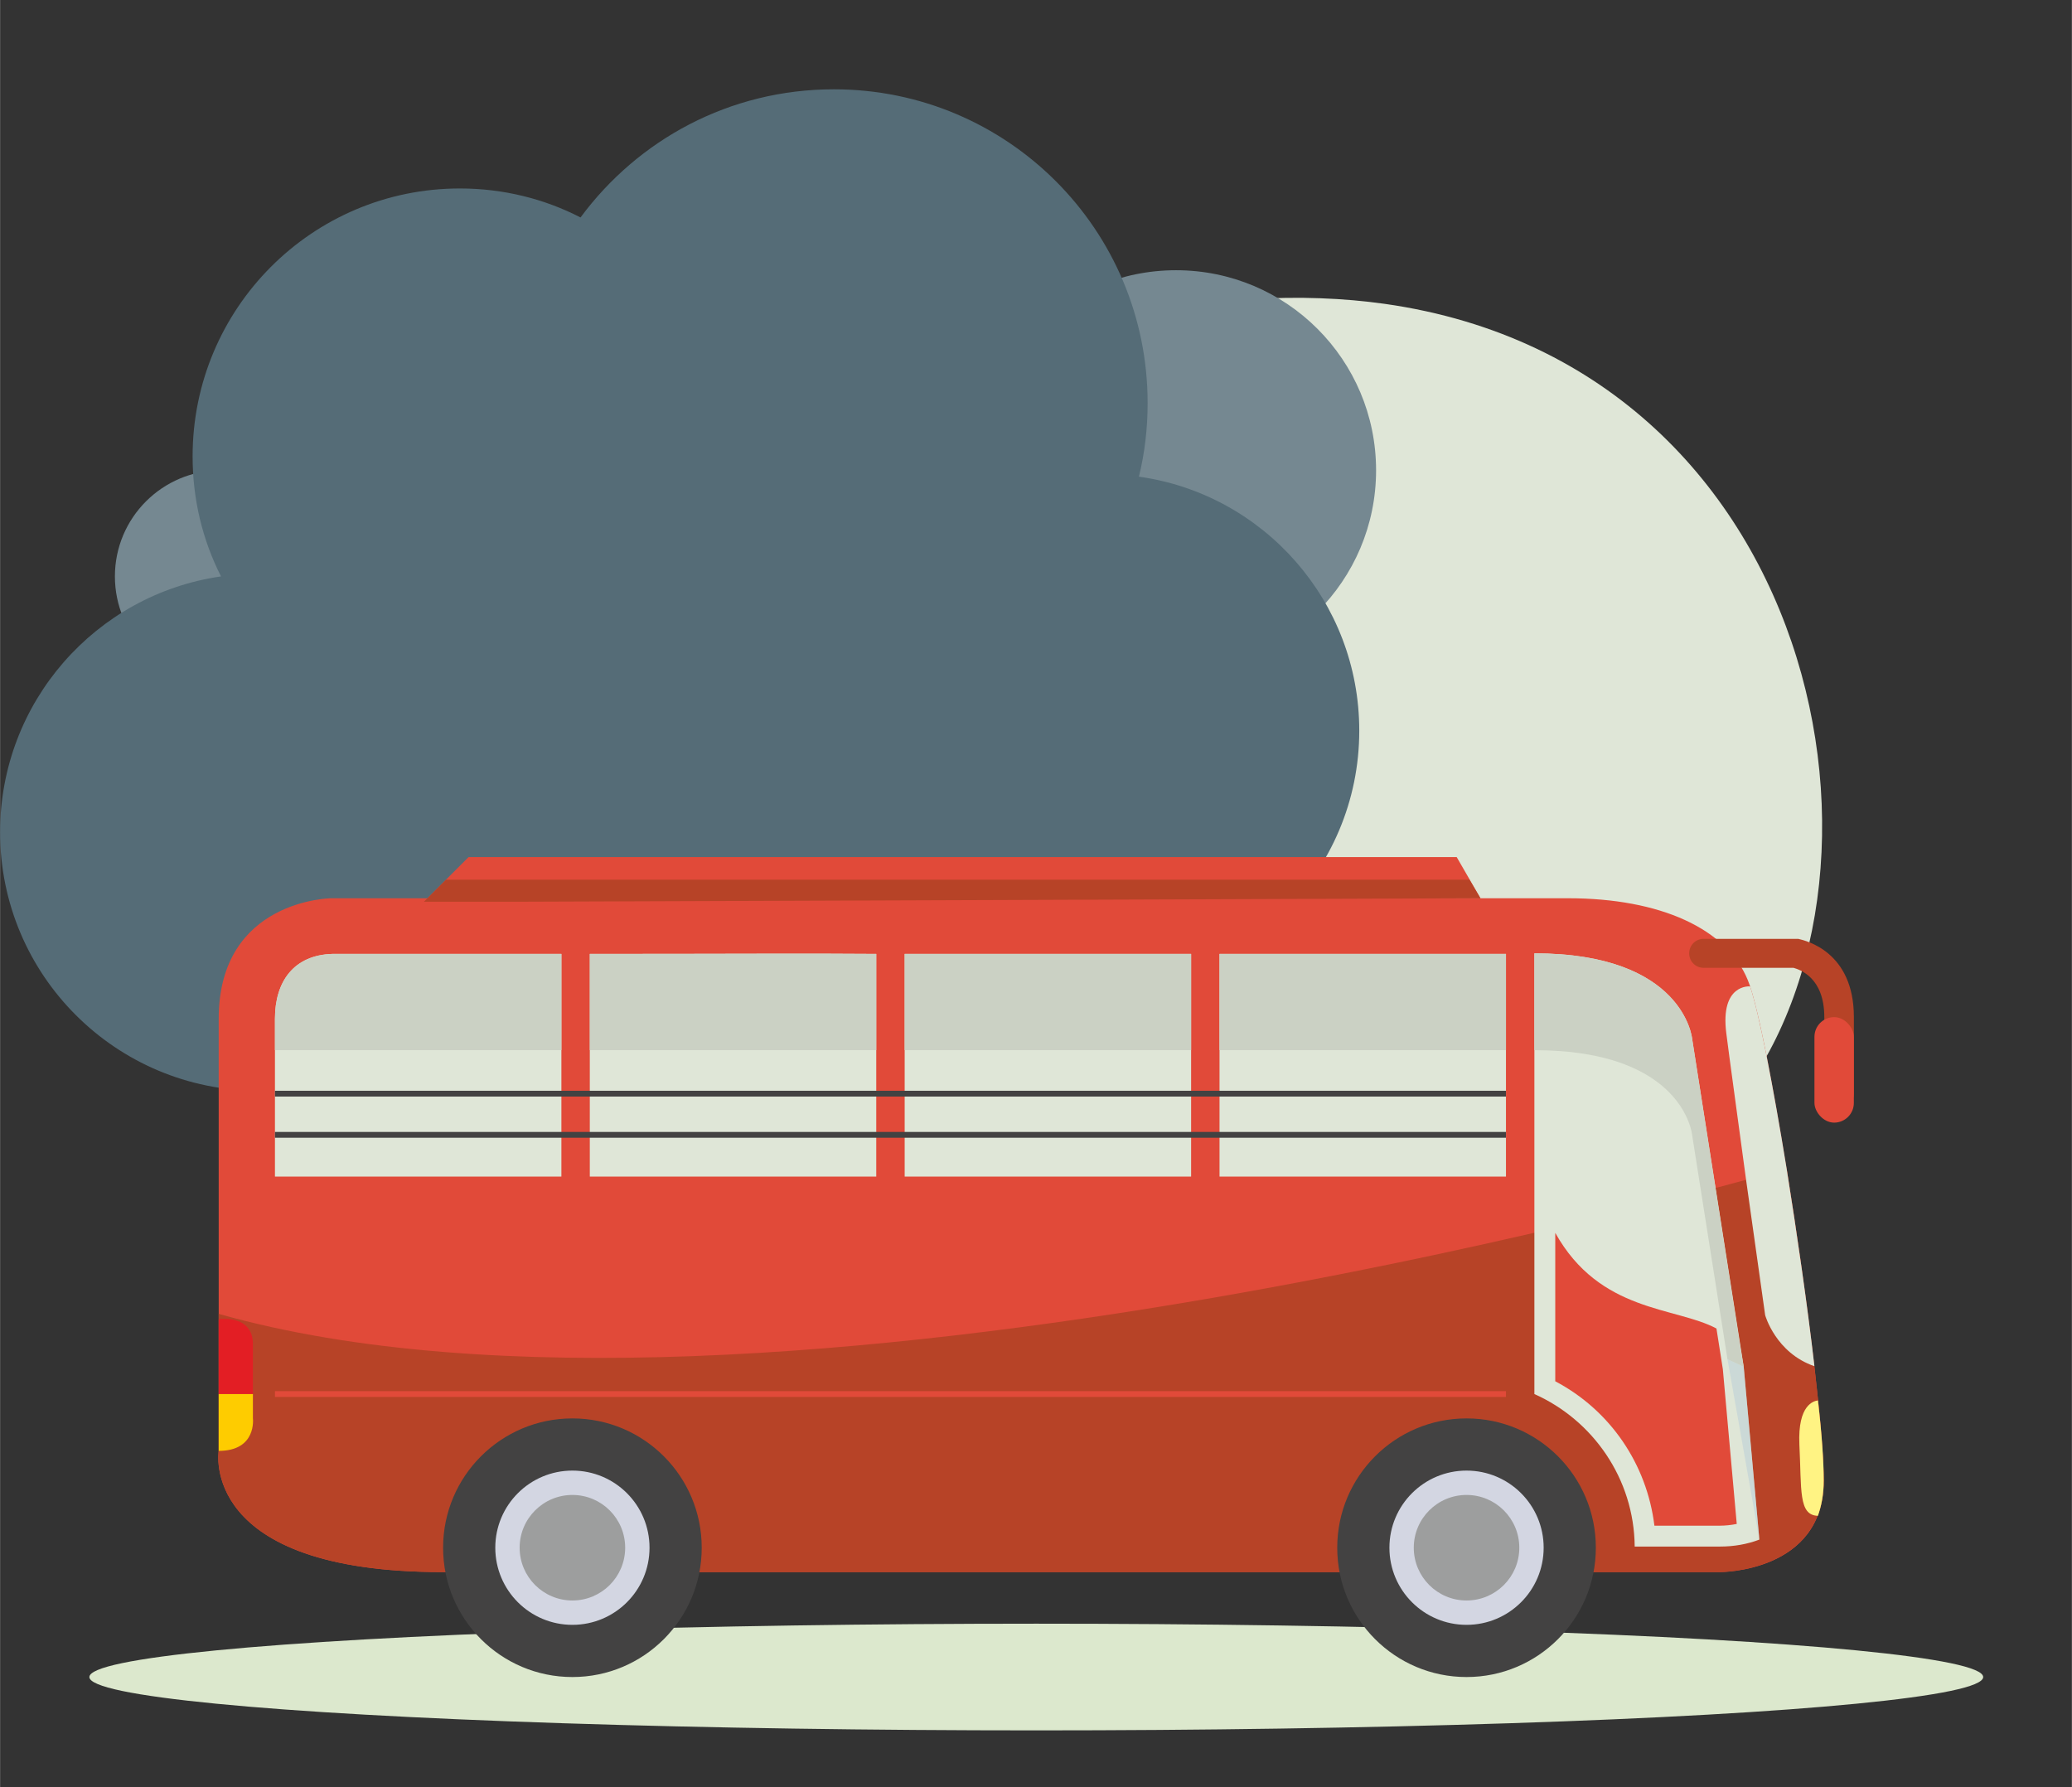 <?xml version="1.0" encoding="UTF-8"?>
<!DOCTYPE svg PUBLIC "-//W3C//DTD SVG 1.1//EN" "http://www.w3.org/Graphics/SVG/1.1/DTD/svg11.dtd">
<!-- Creator: CorelDRAW X6 -->
<svg xmlns="http://www.w3.org/2000/svg" xml:space="preserve" width="64.823mm" height="55.91mm" version="1.1" style="shape-rendering:geometricPrecision; text-rendering:geometricPrecision; image-rendering:optimizeQuality; fill-rule:evenodd; clip-rule:evenodd"
viewBox="0 0 3573 3082"
 xmlns:xlink="http://www.w3.org/1999/xlink">
 <rect x="0" y="0" width="3573" height="3082" fill="#333333" stroke="none"/>
 <defs>
  <style type="text/css">
   <![CDATA[
    .fil1 {fill:none}
    .fil7 {fill:#434242}
    .fil9 {fill:#9D9E9E}
    .fil13 {fill:#E31E24}
    .fil14 {fill:#FECC00}
    .fil12 {fill:#FFF383}
    .fil4 {fill:#556C77}
    .fil3 {fill:#758891}
    .fil6 {fill:#B74327}
    .fil10 {fill:#CBD1C4}
    .fil8 {fill:#D3D6E2}
    .fil0 {fill:#DCE8CD}
    .fil2 {fill:#DFE6D7}
    .fil5 {fill:#E14A39}
    .fil15 {fill:#434242;fill-rule:nonzero}
    .fil11 {fill:#B74327;fill-rule:nonzero}
    .fil16 {fill:#E14A39;fill-rule:nonzero}
    .fil17 {fill:#B7CBD8;fill-opacity:0.502}
   ]]>
  </style>
     <clipPath id="id0">
      <path d="M2103 2029l0 -384c126,0 284,0 494,0l0 384 -494 0z"/>
     </clipPath>
     <clipPath id="id1">
      <path d="M2054 1645l0 384 -494 0 0 -384c141,0 252,0 494,0z"/>
     </clipPath>
     <clipPath id="id2">
      <path d="M1511 1645l0 384 -494 0 0 -384c239,0 381,-1 494,0z"/>
     </clipPath>
     <clipPath id="id3">
      <path d="M968 1645l0 384 -494 0 0 -272c0,-65 33,-110 99,-112 155,0 285,0 395,0z"/>
     </clipPath>
 </defs>
 <g id="Layer_x0020_1">
  <g id="_1410469408">
   <ellipse class="fil0" cx="1787" cy="2892" rx="1633" ry="92"/>
   <rect class="fil1" width="3573" height="3082"/>
   <path class="fil2" d="M974 2014c-135,-103 -204,-253 -209,-417 -10,-280 166,-599 509,-788 459,-254 829,-325 1114,-285 774,110 930,1044 570,1418 -354,368 -778,11 -962,-6 -464,-41 -614,387 -1022,78z"/>
   <g>
    <g>
     <circle class="fil3" cx="381" cy="994" r="183"/>
     <circle class="fil3" cx="2028" cy="811" r="345"/>
    </g>
    <path class="fil4" d="M1902 1702c244,0 442,-198 442,-442 0,-223 -165,-408 -380,-438 10,-41 15,-83 15,-127 0,-299 -242,-541 -541,-541 -180,0 -338,87 -437,221 -62,-32 -133,-50 -208,-50 -255,0 -461,207 -461,462 0,74 17,144 49,207 -216,31 -381,217 -381,441 0,247 200,446 446,446 169,0 317,-94 392,-233 85,122 225,201 384,201 176,0 329,-96 409,-240 75,58 169,93 271,93z"/>
   </g>
   <path class="fil5" d="M763 2711l2203 0c0,0 179,1 179,-157 0,-159 -94,-777 -131,-864 -36,-88 -150,-141 -310,-141 -161,0 -2133,0 -2133,0 0,0 -194,2 -194,208 0,207 0,745 0,745 0,0 -35,209 386,209z"/>
   <path class="fil6" d="M763 2711l2203 0c0,0 179,1 179,-158 0,-91 -31,-332 -64,-538 0,0 -1766,516 -2703,251l-1 -1 0 237c0,0 -35,209 386,209z"/>
   <circle class="fil7" cx="2529" cy="2669" r="223"/>
   <circle class="fil8" cx="2529" cy="2669" r="133"/>
   <circle class="fil9" cx="2529" cy="2669" r="91"/>
   <circle class="fil7" cx="987" cy="2669" r="223"/>
   <circle class="fil8" cx="987" cy="2669" r="133"/>
   <circle class="fil9" cx="987" cy="2669" r="91"/>
   <g>
    <path class="fil2" d="M2103 2029l0 -384c126,0 284,0 494,0l0 384 -494 0z"/>
    <g style="clip-path:url(#id0)">
     <g>
      <g>
       <path id="1" class="fil10" d="M2103 1811l0 -166c126,0 284,0 494,0l0 166 -494 0z"/>
       <path class="fil10" d="M2054 1645l0 166 -494 0 0 -166c141,0 252,0 494,0z"/>
       <path class="fil10" d="M1511 1645l0 166 -494 0 0 -166c239,0 381,-1 494,0z"/>
       <path class="fil10" d="M968 1645l0 166 -494 0 0 -54c0,-65 33,-110 99,-112 155,0 285,0 395,0z"/>
      </g>
     </g>
    </g>
    <path class="fil1" d="M2103 2029l0 -384c126,0 284,0 494,0l0 384 -494 0z"/>
    <path class="fil2" d="M2054 1645l0 384 -494 0 0 -384c141,0 252,0 494,0z"/>
    <g style="clip-path:url(#id1)">
     <g>
      <g>
       <path id="1" class="fil10" d="M2103 1811l0 -166c126,0 284,0 494,0l0 166 -494 0z"/>
       <path class="fil10" d="M2054 1645l0 166 -494 0 0 -166c141,0 252,0 494,0z"/>
       <path class="fil10" d="M1511 1645l0 166 -494 0 0 -166c239,0 381,-1 494,0z"/>
       <path class="fil10" d="M968 1645l0 166 -494 0 0 -54c0,-65 33,-110 99,-112 155,0 285,0 395,0z"/>
      </g>
     </g>
    </g>
    <path class="fil1" d="M2054 1645l0 384 -494 0 0 -384c141,0 252,0 494,0z"/>
    <path class="fil2" d="M1511 1645l0 384 -494 0 0 -384c239,0 381,-1 494,0z"/>
    <g style="clip-path:url(#id2)">
     <g>
      <g>
       <path id="1" class="fil10" d="M2103 1811l0 -166c126,0 284,0 494,0l0 166 -494 0z"/>
       <path class="fil10" d="M2054 1645l0 166 -494 0 0 -166c141,0 252,0 494,0z"/>
       <path class="fil10" d="M1511 1645l0 166 -494 0 0 -166c239,0 381,-1 494,0z"/>
       <path class="fil10" d="M968 1645l0 166 -494 0 0 -54c0,-65 33,-110 99,-112 155,0 285,0 395,0z"/>
      </g>
     </g>
    </g>
    <path class="fil1" d="M1511 1645l0 384 -494 0 0 -384c239,0 381,-1 494,0z"/>
    <path class="fil2" d="M968 1645l0 384 -494 0 0 -272c0,-65 33,-110 99,-112 155,0 285,0 395,0z"/>
    <g style="clip-path:url(#id3)">
     <g>
      <g>
       <path id="1" class="fil10" d="M2103 1811l0 -166c126,0 284,0 494,0l0 166 -494 0z"/>
       <path class="fil10" d="M2054 1645l0 166 -494 0 0 -166c141,0 252,0 494,0z"/>
       <path class="fil10" d="M1511 1645l0 166 -494 0 0 -166c239,0 381,-1 494,0z"/>
       <path class="fil10" d="M968 1645l0 166 -494 0 0 -54c0,-65 33,-110 99,-112 155,0 285,0 395,0z"/>
      </g>
     </g>
    </g>
    <path class="fil1" d="M968 1645l0 384 -494 0 0 -272c0,-65 33,-110 99,-112 155,0 285,0 395,0z"/>
   </g>
   <polygon class="fil5" points="2553,1549 2512,1478 808,1478 731,1555 "/>
   <polygon class="fil6" points="2553,1549 2534,1517 769,1517 731,1555 902,1555 "/>
   <path class="fil11" d="M2938 1619c-14,0 -25,11 -25,25 0,14 11,25 25,25l155 0c10,3 53,16 53,85l0 132c0,14 11,25 26,25 14,0 25,-11 25,-25l0 -132c0,-113 -83,-132 -96,-135 -2,0 -4,0 -6,0l-157 0z"/>
   <path class="fil2" d="M3129 2356c-67,-23 -85,-88 -85,-88 0,0 -16,-114 -33,-234 -14,-104 -29,-212 -34,-252 -11,-86 41,-81 41,-81 16,48 40,173 63,314 18,113 36,237 48,341z"/>
   <path class="fil12" d="M3103 2491c-3,-69 25,-75 32,-76 7,59 10,107 10,138 0,24 -4,44 -10,61 -34,-1 -28,-45 -32,-123z"/>
   <path class="fil13" d="M436 2318l0 54 0 32 -59 0 0 -129c7,-1 59,-6 59,43z"/>
   <path class="fil14" d="M377 2404l59 0 0 42c0,0 7,56 -59,56l0 -98z"/>
   <rect class="fil5" x="3129" y="1754" width="67.944" height="181.947" rx="34" ry="34"/>
   <path class="fil2" d="M2646 1644l0 545 0 215c101,45 172,146 173,263l147 0c24,0 47,-4 68,-12l-27 -298 -89 -566c0,0 -14,-147 -272,-147z"/>
   <path class="fil10" d="M2646 1644l0 167c258,0 272,146 272,146l56 355 5 32 28 13 -6 -35 -83 -531c0,0 -14,-147 -272,-147z"/>
   <path class="fil15" d="M2597 1881l-2123 0 0 10 2123 0 0 -10zm0 71l-2123 0 0 10 2123 0 0 -10z"/>
   <polygon class="fil16" points="2597,2399 474,2399 474,2409 2597,2409 "/>
   <polygon class="fil17" points="2979,2344 3007,2357 3034,2655 "/>
   <path class="fil5" d="M2682 2126c77,138 207,127 278,165l11 70 24 267c-10,2 -20,3 -29,3l-113 0c-13,-106 -76,-199 -171,-249l0 -256z"/>
  </g>
 </g>
</svg>
